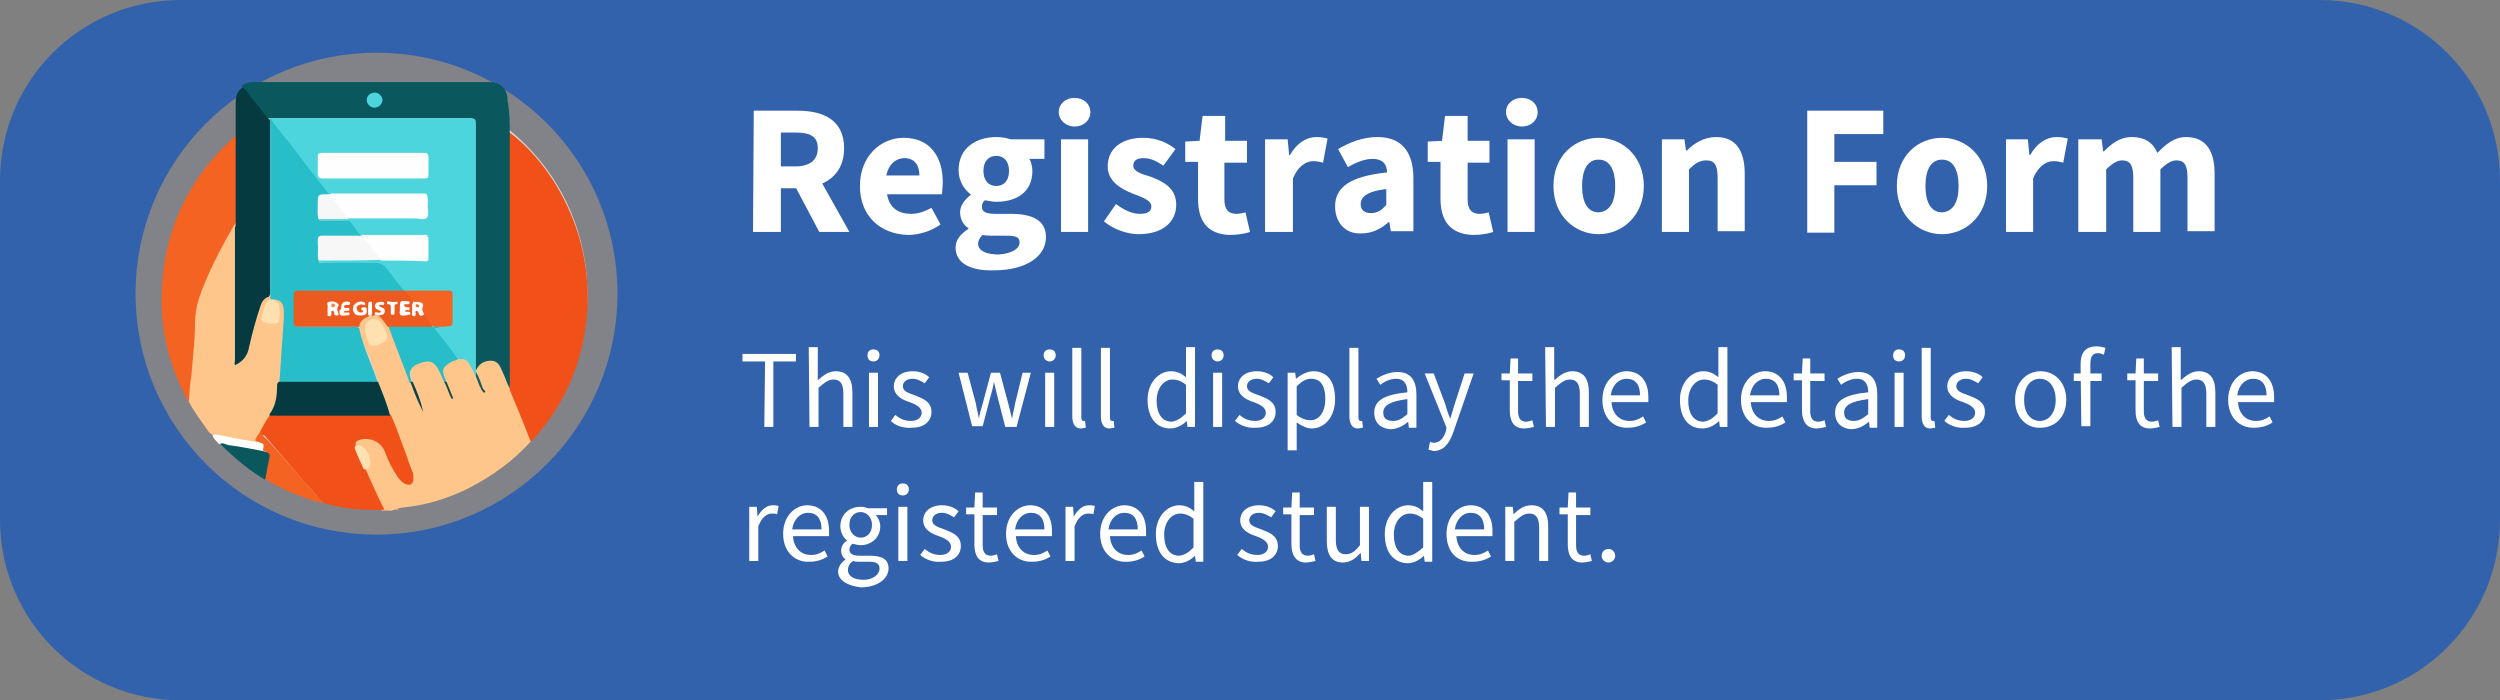 <?xml version="1.0" encoding="utf-8"?>
<!-- Generator: Adobe Illustrator 25.2.1, SVG Export Plug-In . SVG Version: 6.00 Build 0)  -->
<svg version="1.1" id="Layer_1" xmlns="http://www.w3.org/2000/svg" xmlns:xlink="http://www.w3.org/1999/xlink" x="0px" y="0px"
	 viewBox="0 0 332 93" style="enable-background:new 0 0 332 93;" xml:space="preserve">
<rect x="0" y="0" width="332" height="93" fill="#808080" stroke="none"/>
<style type="text/css">
	.st0{fill:#3262AC;}
	.st1{fill:#D8D8D8;stroke:#818388;stroke-width:4;}
	.st2{fill:#FEC68B;}
	.st3{fill:#F15119;}
	.st4{fill:#0A585E;}
	.st5{fill:#F46322;}
	.st6{fill:#053B40;}
	.st7{fill:#FEFEFD;}
	.st8{fill:#FBB282;}
	.st9{fill:#FCB381;}
	.st10{fill:#4DD5DD;}
	.st11{fill:#27BDC9;}
	.st12{fill:#ED5A1F;}
	.st13{fill:#FEE0B1;}
	.st14{fill:#FEFAF8;}
	.st15{fill:#0F4143;}
	.st16{fill:#FEFEFE;}
	.st17{fill:#155B5F;}
	.st18{fill:#184848;}
	.st19{fill:#1E4D4C;}
	.st20{fill:#4CD5DD;}
	.st21{fill:#F8F7F7;}
	.st22{fill:#FEFDFC;}
	.st23{fill:#FEFBF9;}
	.st24{fill:#FEFCFC;}
	.st25{fill:#F2834F;}
	.st26{fill:#F26A2E;}
	.st27{fill:#FFFFFF;}
</style>
<desc>Created with Sketch.</desc>
<g id="Page-1">
	<g id="block2m-dn">
		<path id="Rectangle-Copy" class="st0" d="M24,0h284c13.3,0,24,10.7,24,24v45c0,13.3-10.7,24-24,24H24C10.7,93,0,82.3,0,69V24
			C0,10.7,10.7,0,24,0z"/>
		<g id="Group-Copy-2" transform="translate(20, 9)">
			<g id="Oval">
				<circle id="path-1" class="st1" cx="30" cy="30" r="30"/>
			</g>
			<g>
				<path class="st2" d="M32.4,58.7c-0.2,0-0.4,0.2-0.6,0.1c-0.3-0.1-0.7,0-1,0c-0.2,0-0.3-0.2-0.4-0.4c-0.7-1.6-1.4-3.2-2.1-4.7
					c-0.1-0.1-0.1-0.2,0-0.4c0.3-0.2,0.8-0.2,0.8-0.8c0-0.8-0.2-1.5-0.8-2c-0.4-0.3-0.7-0.5-1.1-0.1c-0.4-0.4-0.2-0.8,0.4-1
					c0.9-0.4,1.8-0.2,2.7,0.3c0.6,0.4,0.9,0.9,1.1,1.5c0.4,1.1,0.9,2,1.5,2.9c0.2,0.4,0.5,0.7,0.8,0.9c0.2,0.2,0.5,0.3,0.8,0.1
					c0.3-0.1,0.2-0.5,0.2-0.7c0-0.8-0.4-1.5-0.6-2.2c-0.7-2.1-1.5-4.1-2.3-6.1c-0.5-1.5-1.1-3-1.6-4.5c-0.6-1.8-1.3-3.5-2-5.2
					c-0.2-0.7-0.5-1.4-0.5-2.1c0.1-0.7,0.5-1.2,1.1-1.4c0.1-0.1,0.3-0.1,0.5-0.2c0.2-0.3,0.1-0.6,0.1-0.9c0-0.2,0-0.5,0.1-0.7
					c0.3,0,0.3,0.2,0.3,0.4c0,0.3,0,0.6,0,0.8c0,0.1,0,0.3,0.2,0.4c0.2,0,0.4,0,0.5,0.1c0.6,0.4,1,1,1.3,1.6c1,2.4,2,4.8,2.9,7.2
					c0.5,1.2,1,2.4,1.5,3.6c-0.5-1.2-0.9-2.4-1.4-3.5c0-0.1-0.1-0.2-0.1-0.4c-0.4-1-0.1-1.7,0.8-2.2c0.5-0.2,0.9-0.4,1.4-0.4
					c0.7,0,1.2,0.4,1.5,0.9c0.4,0.6,0.6,1.3,0.9,1.9c0.2,0.6,0.5,1.2,0.7,1.8c0.1,0.1,0.1,0.3,0.2,0.4c0,0,0.1-0.1,0,0
					c0,0,0,0-0.1,0c-0.4-0.6-0.6-1.3-0.9-2c-0.1-0.4-0.3-0.7-0.4-1c-0.2-0.5-0.1-0.9,0.2-1.3c0.5-0.5,1.1-0.7,1.7-0.9
					c1.1-0.2,1.5,0.1,2,1c0.2,0.5,0.4,0.9,0.6,1.3c0.2,0.5,0.4,0.9,0.6,1.4c0,0.1,0.1,0.3,0.2,0.4l0,0l0,0c-0.3-0.8-0.6-1.5-0.9-2.3
					c0-0.1,0-0.2,0-0.2c0.3-0.9,1.1-1.3,1.9-1.4c0.7-0.1,1.3,0.4,1.7,1.3c0.4,0.8,0.6,1.7,1,2.5c0.8,2.1,1.6,4.1,2.5,6.2
					c0.1,0.3,0.2,0.5,0.3,0.8c-2.4,2.7-5.2,4.7-8.3,6.3c-2.8,1.4-5.7,2.3-8.8,2.6c-0.2,0-0.4,0.1-0.6,0.1
					C32.8,58.6,32.6,58.6,32.4,58.7z"/>
				<path class="st3" d="M50.6,49.6c-0.2,0-0.2-0.2-0.3-0.4c-0.8-2.1-1.7-4.3-2.6-6.4c0-0.1,0-0.1,0-0.2c-0.1-0.5-0.2-1-0.2-1.5
					c0-10.5,0-20.9,0-31.4c0-0.4-0.1-0.8,0.2-1.1c2.5,1.9,4.5,4.3,6.1,6.9c3.1,5.1,4.5,10.6,4.2,16.5C57.6,38.8,55.1,44.7,50.6,49.6
					z"/>
				<path class="st4" d="M47.7,8.7c0,0.2,0,0.5,0,0.7c0,10.8,0,21.6,0,32.4c0,0.3,0,0.5,0,0.8c-0.4-0.7-0.6-1.5-1-2.3
					c-0.3-0.7-0.6-1.4-1.5-1.4s-1.6,0.4-2,1.3c-0.3-0.3-0.2-0.7-0.2-1.1c0-5.5,0-11.1,0-16.6c0-4.8,0-9.7,0-14.6c0-0.2,0-0.4,0-0.6
					c0-0.4-0.1-0.6-0.6-0.6c-0.2,0-0.4,0-0.6,0c-8.2,0-16.4,0-24.6,0c-0.4,0-0.8,0-1.2,0c-0.1,0-0.2,0-0.3,0c-0.2,0-0.4-0.1-0.6-0.4
					c-0.9-1.3-2-2.5-2.9-3.7c0,0,0-0.1-0.1-0.2c0.5-0.4,1-0.5,1.5-0.5c10,0,20,0,29.9,0c0.5,0,1,0,1.5,0c1.5,0,2.4,0.9,2.4,2.4
					C47.7,6,47.7,7.4,47.7,8.7z"/>
				<path class="st2" d="M8.2,48.7c-0.5-0.2-0.7-0.7-1-1.1c-0.8-1.1-1.6-2.2-2.2-3.4c0-1.5,0.2-2.9,0.4-4.4c0.2-1.6,0.4-3.3,0.4-4.9
					c-0.1-2.5,0.6-4.7,1.5-6.9c1-2.4,2.3-4.7,3.5-7c0.1-0.2,0.2-0.5,0.5-0.4c0.2,0.3,0.1,0.6,0.1,0.9c0,5.6,0,11.3,0,16.9
					c0,0.2,0,0.4,0.1,0.7c0.7-0.4,1.2-0.8,1.4-1.6c0.5-1.8,0.9-3.6,1.5-5.4c0.2-0.8,0.5-1.5,1.4-1.8c1.3-0.1,1.9,0.5,2,1.7
					c0,0.7-0.1,1.5-0.1,2.2c-0.1,2.4-0.4,4.7-0.5,7.1c0,0.1,0,0.2-0.1,0.4c0,0.8-0.1,1.5-0.1,2.3c0,0.5-0.2,0.8-0.4,1.2
					c-0.2,0.3-0.4,0.6-0.5,0.9c-0.5,0.7-0.9,1.4-1.3,2.1c-0.3,0.5-0.5,1.1-0.9,1.5C11.9,49.5,10,49.2,8.2,48.7z"/>
				<path class="st5" d="M11.3,20.6c-0.5,0.7-0.8,1.4-1.3,2.2c-1.4,2.6-2.7,5.2-3.6,7.9c-0.3,1-0.5,2.1-0.5,3.1
					c0,2.4-0.3,4.8-0.5,7.2c-0.2,1-0.2,2-0.3,3c0,0.1,0,0.2-0.1,0.3c-2.6-4.7-3.8-9.7-3.5-15.1c0.4-8,3.7-14.7,9.7-20.1
					c0,0,0.1,0,0.1-0.1c0.2,0.2,0.2,0.5,0.2,0.7c0,3.3,0,6.7,0,10C11.5,20.1,11.5,20.4,11.3,20.6z"/>
				<path class="st3" d="M14.6,48.2c0.4-0.7,0.7-1.4,1.3-2.1c0.2-0.2,0.5-0.2,0.8-0.2c4.8,0,9.6,0,14.4,0c0.3,0,0.5,0,0.8,0.2
					c0.6,1.3,1.1,2.7,1.6,4.1c0.5,1.2,0.8,2.4,1.3,3.5c0.1,0.3,0.1,0.6,0.1,0.9c0,0.7-0.5,1-1.2,0.6c-0.4-0.2-0.7-0.6-0.9-0.9
					c-0.7-1-1.2-2-1.6-3.1c-0.5-1.5-2-2.2-3.4-1.8c-0.6,0.2-0.7,0.4-0.5,0.9c0.3,0.1,0.3,0.4,0.4,0.7c0.2,0.5,0.5,1.1,0.7,1.6
					c0.1,0.2,0.2,0.4,0.1,0.6c0.8,1.8,1.6,3.6,2.5,5.4c0,0,0.1,0,0,0.1l0,0c-2.6,0.1-5.2-0.1-7.7-0.8c-0.1,0-0.2-0.1-0.3-0.1
					c-0.9-0.8-1.6-1.8-2.5-2.7c-1.2-1.4-2.4-2.8-3.6-4.2c-0.6-0.7-1.2-1.4-1.8-2.1C14.7,48.8,14.5,48.6,14.6,48.2z"/>
				<path class="st6" d="M11.3,20.6c0-3.4,0-6.7,0-10.1c0-0.5,0-1,0-1.5c0-1.5,0-2.9,0-4.4c0-0.8,0.2-1.6,1-2
					C13,3.3,13.4,4.1,14,4.7c0.6,0.7,1.1,1.5,1.7,2.1C16,7,15.9,7.3,15.9,7.5c0,7.4,0,14.8,0,22.2c0,0.2,0,0.5-0.2,0.7
					c-0.6,0.2-0.9,0.6-1.1,1.2c-0.6,1.8-1.1,3.6-1.5,5.4c-0.2,1.2-0.8,2-1.9,2.5c-0.1-0.2,0-0.4,0-0.6c0-5.9,0-11.8,0-17.7
					C11.3,21.1,11.3,20.8,11.3,20.6z"/>
				<path class="st5" d="M14.6,48.2c0.1,0.6,0.7,1,1.1,1.4c1.5,1.7,3,3.4,4.5,5.1c0.8,0.9,1.6,1.9,2.5,2.8c0.1,0.1,0.1,0.2,0.1,0.3
					c-1.5-0.3-2.9-0.9-4.4-1.5c-1.1-0.5-2.2-1.1-3.3-1.7c0-0.8,0.2-1.6,0.4-2.5s0.2-0.9-0.6-1.3c0.1-0.7-0.3-1.1-0.9-1.2
					c-0.2-0.2,0-0.4,0.1-0.6C14.2,48.8,14.4,48.6,14.6,48.2z"/>
				<path class="st4" d="M14.9,50.9c1,0.3,1,0.3,0.8,1.3c-0.2,0.8-0.3,1.7-0.5,2.5c-1.9-1.1-3.6-2.5-5.2-4c-0.2-0.2-0.5-0.5-0.7-0.7
					c0.1-0.4,0.5-0.2,0.7-0.2c1.4,0.2,2.7,0.5,4.1,0.8C14.2,50.7,14.6,50.6,14.9,50.9z"/>
				<path class="st7" d="M14.9,50.9c-1.5-0.3-3.1-0.6-4.6-0.8C9.9,50,9.5,49.7,9.1,50c-0.3-0.4-0.8-0.7-0.9-1.3
					c0.8,0,1.6,0.2,2.5,0.4c1.1,0.2,2.2,0.4,3.3,0.6c0.1,0,0.1,0,0.2,0C15.1,49.9,15.1,49.9,14.9,50.9z"/>
				<path class="st8" d="M30.8,58.8L30.8,58.8c0.4-0.1,0.7-0.2,1,0C31.4,58.8,31.1,58.8,30.8,58.8z"/>
				<path class="st9" d="M32.4,58.7c0.2-0.1,0.4-0.1,0.6,0C32.8,58.7,32.6,58.7,32.4,58.7z"/>
				<path class="st10" d="M15.9,6.7c0.2,0,0.4,0,0.6,0c8.7,0,17.4,0,26,0c0.6,0,0.7,0.2,0.7,0.7c0,10.7,0,21.4,0,32.1
					c0,0.2,0,0.5,0,0.7c0,0.1,0,0.1,0,0.2c0,0.2,0.2,0.4,0,0.6c-0.2-0.4-0.4-0.8-0.6-1.2c-0.5-1-0.8-1.2-1.9-1.1
					c-0.9-1.2-1.8-2.3-2.7-3.4c-0.6-0.8-0.6-0.8,0.4-1c0.4,0,0.7,0,1,0c0.4,0,0.5-0.1,0.5-0.5c0-1.1,0-2.2,0-3.3
					c0-0.5-0.3-0.5-0.7-0.5c-1.5,0-3,0-4.5,0c-0.3,0-0.6,0-0.8,0c-0.1,0-0.1,0-0.2-0.1c-0.9-0.8-1.6-1.8-2.3-2.8
					c-0.6-0.8-1.3-1.2-2.3-1.2c-2,0.1-4.1,0-6.1,0c-0.2,0-0.5,0-0.7-0.1c-0.1-0.1-0.2-0.1,0-0.3c0.2-0.1,0.3-0.1,0.5-0.1
					c2.5,0,5.1,0,7.6,0c1.5,0,3,0,4.5,0c1.6,0,1.6,0,1.6-1.7c0-0.4,0.1-0.8-0.1-1.2c-0.2-0.2-0.5-0.1-0.7-0.1c-2.3,0-4.6,0-6.9,0
					c-0.3,0-0.5,0-0.8,0c-0.6-0.3-0.9-0.8-1.3-1.4c-0.4-0.5-0.7-0.7-1.3-0.7c-0.9,0-1.8,0-2.7,0c-0.2,0-0.6,0.1-0.5-0.4
					c0.5-0.2,1-0.1,1.5-0.1c0.8,0,1.6,0,2.5,0c3.2,0,6.3,0,9.4,0c0.9,0,0.9,0,0.9-0.9c0-0.6,0.1-1.3-0.1-1.9
					c-0.2-0.2-0.5-0.1-0.8-0.1c-3.6,0-7.3,0-11,0c-0.3,0-0.6,0-0.8,0c-0.3,0-0.4-0.2-0.6-0.4c-2.4-3-4.7-6.1-7.1-9.1
					C16,7.2,15.8,7,15.9,6.7z"/>
				<path class="st11" d="M15.9,6.7c0.7,1.1,1.5,2,2.4,3.1c1.8,2.4,3.6,4.7,5.4,7c-0.2,0.2-0.4,0.1-0.6,0.2c-0.6,0-0.7,0.1-0.7,0.7
					s0,1.3,0,1.9c0,0.2,0,0.4-0.1,0.6c0.2,0.2,0.4,0.1,0.6,0.1c1,0,2,0,3.1,0c0.3,0,0.6,0.1,0.7,0.4c0.5,0.6,0.9,1.2,1.3,1.8
					c-0.1,0.4-0.5,0.3-0.7,0.3c-1.4,0-2.7,0-4.1,0c-0.8,0-0.8,0-0.8,0.8c0,0.7,0.1,1.5-0.1,2.2c0.2,0.2,0.4,0.1,0.6,0.1
					c2.3,0,4.6,0,6.9,0c0.7,0,1.2,0.3,1.6,0.8c0.8,1.1,1.6,2.1,2.5,3.2c-0.2,0.3-0.6,0.2-0.9,0.2c-4.1,0-8.1,0-12.2,0
					c-1.6,0-1.4-0.1-1.5,1.5c0,0.7,0,1.4,0,2.1s0,0.7,0.7,0.7c2.3,0,4.5,0,6.8,0c0.3,0,0.7-0.1,0.9,0.2c0.5,2.5,1.7,4.8,2.5,7.3
					c-0.2,0.2-0.5,0.2-0.7,0.2c-3.9,0-7.8,0-11.7,0c-0.2,0-0.5,0-0.7-0.2c0.2-2.9,0.4-5.9,0.6-8.8c0-0.1,0-0.3,0-0.4
					c0-1.5-0.3-1.9-1.8-2c0-7.7,0-15.3,0-23c0-0.2,0-0.5,0-0.7C15.8,6.8,15.8,6.7,15.9,6.7z"/>
				<path class="st6" d="M17,41.7c4.4,0,8.8,0,13.2,0c0.6,1.5,1.2,2.9,1.6,4.5c-5.3,0-10.6,0-16,0c0-0.1,0-0.1,0-0.2
					c0.9-1.2,1-2.6,1-4C16.9,41.9,16.9,41.8,17,41.7z"/>
				<path class="st12" d="M27.7,34.4c-2.7,0-5.3,0-8,0c-0.5,0-0.7-0.1-0.7-0.7c0-1.2,0-2.3,0-3.4c0-0.6,0.2-0.7,0.7-0.7
					c4.5,0,9.1,0,13.6,0c0.2,0,0.4,0,0.5,0l0,0c0.5,0.4,0.9,0.8,1.1,1.4c0,0.5-0.1,1,0,1.5c0.2-0.1,0.1-0.4,0.4-0.4
					c0.2,0,0.3,0.2,0.4,0.4c0.1,0.2,0.3,0.2,0.5,0.2c0.6,0.3,0.8,0.9,1.2,1.4c0.1,0.2,0.1,0.3-0.1,0.4c-1.8,0.1-3.6,0-5.4,0
					c-0.1,0-0.2-0.1-0.4-0.1c-0.4-0.5-0.7-1.1-1.3-1.5c0.1-0.1,0.1-0.1,0.2-0.1c0.5-0.2,0.5-0.5,0.1-0.8c-0.1-0.1-0.4-0.1-0.3-0.4
					c0-0.2,0.2-0.2,0.4-0.2c-0.4-0.1-0.6,0-0.7,0.2c-0.1,0.3,0.1,0.4,0.4,0.5c0.1,0.1,0.3,0.1,0.3,0.3s-0.2,0.2-0.4,0.3
					c-0.2,0-0.4,0-0.5,0.2c-0.4,0.2-0.3-0.1-0.4-0.3c0-0.5,0.1-0.9-0.1-1.4c-0.4,0.3-0.3,0.7-0.3,1.1c0,0.2,0,0.5,0.1,0.7
					C28.4,33.2,27.8,33.6,27.7,34.4z"/>
				<path class="st11" d="M31.6,34.4c2,0,4,0,6,0c0.2-0.2,0.5-0.2,0.7,0.1c-0.2,0-0.3,0.1-0.6,0.1c1,1.3,2,2.5,2.9,3.8
					c0.1,0.1,0.2,0.2,0.1,0.4c-0.5,0.1-0.9,0.3-1.3,0.6c-0.6,0.5-0.7,0.8-0.4,1.6c0.1,0.2,0.2,0.5,0.3,0.8c-0.1,0.1-0.2,0.1-0.3,0
					c-0.2-0.5-0.4-0.9-0.6-1.4c-0.7-1.4-1.3-1.7-2.8-1.1c-1.1,0.4-1.4,1.1-1,2.2c0,0.1,0.1,0.2,0.1,0.3c-0.1,0.1-0.2,0.1-0.3,0
					C33.5,39.3,32.5,36.9,31.6,34.4z"/>
				<path class="st13" d="M28.5,34.7c0-0.8,0.2-1.1,0.9-1.3c0.6-0.2,0.9,0,1.3,0.6c0.3,0.4,0.5,0.9,0.7,1.4c0.2,0.4,0,0.7-0.2,0.9
					c-0.4,0.2-0.8,0.5-1.3,0.6c-0.7,0.1-0.8,0-1.1-0.7C28.7,35.6,28.4,35.2,28.5,34.7z"/>
				<path class="st13" d="M28.3,53.3c-0.4-0.9-0.9-1.9-1.2-2.8c0-0.4,0.3-0.4,0.5-0.4c1,0.2,1.9,1.8,1.5,2.8
					C29,53.2,28.7,53.4,28.3,53.3z"/>
				<path class="st14" d="M29.8,32.8c-0.1-0.3,0-0.4,0.3-0.3c0.2,0,0.4,0.1,0.5-0.1c-0.1-0.2-0.4-0.2-0.5-0.3
					c-0.2-0.1-0.3-0.3-0.3-0.5c0-0.3,0.2-0.4,0.5-0.5c0.2,0,0.5-0.1,0.7,0.1c0.1,0.1,0,0.1,0,0.2s-0.1,0.1-0.2,0.1
					c-0.2,0-0.3-0.1-0.5,0.1c0.3,0.3,0.9,0.2,0.8,0.8c-0.1,0.5-0.5,0.4-0.8,0.5C30.2,32.8,30,32.8,29.8,32.8z"/>
				<path class="st15" d="M34.5,41.7c0.1,0,0.2,0,0.3,0c0.6,1.3,1.1,2.6,1.4,4C35.5,44.4,35,43.1,34.5,41.7z"/>
				<path class="st16" d="M29.1,32.9c-0.2,0-0.2-0.1-0.2-0.3c0-0.4,0-0.8,0-1.1c0-0.4,0.1-0.5,0.5-0.4c0,0.5,0,0.9,0,1.4
					C29.4,32.7,29.4,32.9,29.1,32.9z"/>
				<path class="st17" d="M43.2,41c0-0.2,0-0.4,0-0.6c0.5,0.8,0.7,1.6,1,2.4c-0.4,0-0.3-0.3-0.5-0.5C43.6,42,43.4,41.5,43.2,41z"/>
				<path class="st18" d="M39,41.7c0.1,0,0.2,0,0.3,0c0.3,0.7,0.6,1.5,0.9,2.2c-0.1,0-0.1,0-0.2,0.1C39.6,43.3,39.4,42.5,39,41.7z"
					/>
				<path class="st19" d="M43.9,42.4c0.1,0.1,0.3,0.3,0.5,0.5c0,0.1,0.1,0.1,0,0.2c0,0.1-0.1,0-0.2,0C44,42.9,43.9,42.7,43.9,42.4z"
					/>
				<path class="st20" d="M29.7,5.3c-0.5,0-1-0.5-1-1c0-0.6,0.5-1,1.1-1c0.5,0,1,0.5,1,1C30.7,4.9,30.3,5.3,29.7,5.3z"/>
				<path class="st13" d="M16.1,34c-0.2,0-0.5,0-0.7-0.1c-0.5-0.1-0.8-0.4-0.6-0.9c0.1-0.5,0.2-1,0.4-1.5s0.6-0.8,1.2-0.6
					c0.5,0.1,0.7,0.5,0.7,0.9c0.1,0.5,0,1,0,1.5C17.1,34,16.6,34,16.1,34z"/>
				<path class="st16" d="M29.5,14.7c-2.2,0-4.4,0-6.6,0c-0.5,0-0.7-0.1-0.7-0.7c0-0.7,0-1.4,0-2.1c0-0.5,0.1-0.6,0.6-0.6
					c3.3,0,6.7,0,10,0c1.2,0,2.3,0,3.5,0c0.4,0,0.6,0.1,0.6,0.6c0,0.7,0,1.4,0,2.2c0,0.5-0.1,0.6-0.6,0.6
					C34,14.7,31.7,14.7,29.5,14.7z"/>
				<path class="st16" d="M36.7,16.9c0.2,0.5,0.1,1.1,0.1,1.5c0,0.5,0.2,1.2-0.1,1.5c-0.4,0.4-1.1,0.1-1.6,0.1c-2.9,0-5.9,0-8.8,0
					c-0.2-0.1-0.4-0.2-0.5-0.4c-0.6-0.8-1.2-1.5-1.8-2.3c-0.1-0.1-0.2-0.3-0.1-0.5s0.3-0.1,0.4-0.1c4.1,0,8.1,0,12.2,0
					C36.6,16.8,36.7,16.8,36.7,16.9z"/>
				<path class="st21" d="M22.3,25.6c-0.2-0.7,0-1.4-0.1-2.1c0-0.2,0-0.4,0-0.6c0-0.4,0.1-0.6,0.6-0.6c1.5,0,3.1,0,4.7,0
					c0.2,0,0.4,0.1,0.6-0.1c2.7,0,5.4,0,8.1,0c0.2,0,0.4-0.1,0.6,0.1c-0.2,0.2-0.5,0.2-0.8,0.2c-2.2,0-4.4,0-6.6,0
					c-0.2,0-0.4,0-0.6,0c0,0.2,0.1,0.4,0.3,0.5c0.5,0.6,1,1.2,1.4,1.9c0.1,0.2,0.4,0.3,0.2,0.6C27.8,25.6,25,25.6,22.3,25.6z"/>
				<path class="st16" d="M30.6,25.6c-0.4-0.7-1-1.3-1.5-2c-0.3-0.4-0.6-0.7-0.9-1.2c2.9,0,5.8,0,8.6,0c0.1,0.1,0.1,0.2,0.1,0.4
					c0,0.8,0,1.6,0,2.5c0,0.3-0.1,0.4-0.4,0.4C34.5,25.6,32.5,25.6,30.6,25.6z"/>
				<path class="st5" d="M38.2,34.4c-0.2,0-0.5,0-0.7-0.1c-0.4-0.5-0.8-1.1-1.3-1.6c-0.3-0.2-0.4-0.5-0.4-0.8c0-0.7,0-0.7-0.6-0.8
					c-0.1,0-0.3,0-0.4-0.1c-0.2-0.5-0.7-0.9-1-1.4c1.9,0,3.9,0,5.8,0c0.4,0,0.5,0.2,0.5,0.5c0,1.2,0,2.5,0,3.7
					c0,0.4-0.1,0.5-0.5,0.5C39.1,34.4,38.7,34.4,38.2,34.4z"/>
				<path class="st21" d="M36.7,16.9c-4,0-8.1,0-12.1,0c-0.2,0-0.5-0.1-0.6,0.1s0.2,0.3,0.3,0.5c0.7,0.9,1.3,1.8,2,2.6
					c-1.3,0-2.7,0-4,0c-0.2-0.7-0.1-1.3-0.1-2c0-1.3,0-1.3,1.3-1.3c0.1,0,0.1,0,0.2,0c4.1,0,8.3,0,12.4,0
					C36.3,16.8,36.5,16.7,36.7,16.9z"/>
				<path class="st22" d="M23.5,32c0-0.1,0-0.1,0-0.2c0.1-0.2-0.2-0.6,0.1-0.7c0.4-0.1,0.8-0.1,1.1,0.1c0.2,0.1,0.4,0.4,0.2,0.5
					c-0.2,0.3-0.1,0.5,0,0.8c0,0.1,0.2,0.3-0.1,0.4c-0.2,0-0.4,0-0.4-0.2c0-0.1,0-0.2-0.1-0.3c0-0.1-0.1-0.2-0.2-0.1
					c-0.1,0-0.1,0.1-0.1,0.2c0,0.2,0.1,0.5-0.3,0.5c-0.4-0.1-0.1-0.3-0.2-0.5C23.5,32.3,23.5,32.1,23.5,32z"/>
				<path class="st23" d="M27.8,32.9c-0.4,0-0.7-0.1-0.9-0.6c-0.1-0.4,0-0.7,0.2-0.9c0.4-0.4,0.8-0.4,1.2-0.3c0.1,0,0.2,0.1,0.2,0.3
					c0,0.2-0.1,0.1-0.2,0.1c-0.2-0.1-0.4-0.1-0.6,0c-0.3,0.1-0.4,0.3-0.3,0.6s0.3,0.4,0.6,0.4c0.2,0,0.3-0.1,0.1-0.3
					C28,32.1,27.9,32,28,31.9c0.1-0.1,0.3-0.1,0.4-0.1s0.2,0,0.3,0.2C28.8,32.7,28.6,32.9,27.8,32.9z"/>
				<path class="st22" d="M34.9,31.1c0.2,0,0.5,0,0.7,0c0.6,0.1,0.7,0.3,0.5,0.8c-0.1,0.4,0.2,0.6,0.2,0.9C36,33,35.7,33,35.6,32.6
					c0-0.1-0.1-0.3-0.3-0.3s-0.1,0.2-0.1,0.4c0,0.1,0,0.3-0.2,0.3s-0.3-0.1-0.3-0.3C34.8,32.1,34.6,31.5,34.9,31.1z"/>
				<path class="st22" d="M25.3,32v-0.1c0-0.7,0.4-1,1.1-0.8c0.1,0,0.1,0.1,0.1,0.2s-0.1,0.2-0.2,0.2s-0.2,0-0.3,0
					c-0.1,0-0.3,0-0.3,0.2s0.1,0.2,0.3,0.2c0.2,0,0.4-0.1,0.4,0.2s-0.2,0.1-0.4,0.2c-0.1,0-0.3-0.1-0.3,0.1c0,0.2,0.2,0.1,0.3,0.1
					c0.2,0,0.5-0.1,0.4,0.2c0,0.3-0.3,0.1-0.5,0.2h-0.1c-0.6,0.1-0.8-0.1-0.7-0.7C25.3,32.1,25.3,32,25.3,32z"/>
				<path class="st16" d="M33.7,32.9c-0.5,0.1-0.7-0.1-0.6-0.6c0-0.1,0-0.2,0-0.4c0-0.9,0-1,1-0.9c0.1,0,0.3,0,0.3,0.2
					s-0.1,0.2-0.3,0.2c-0.1,0-0.1,0-0.2,0c-0.1,0-0.3,0-0.2,0.2c0,0.1,0.1,0.1,0.2,0.2c0.2,0,0.5-0.1,0.5,0.2c0,0.3-0.3,0.1-0.4,0.2
					c-0.1,0-0.2,0-0.2,0.1s0.1,0.1,0.2,0.1c0.1,0,0.1,0,0.2,0c0.1,0,0.3,0,0.3,0.2s-0.2,0.2-0.3,0.2C34,32.9,33.9,32.9,33.7,32.9z"
					/>
				<path class="st24" d="M32.1,31.1c0.1,0,0.3,0,0.4,0c0.1,0,0.3-0.1,0.3,0.1s-0.1,0.2-0.2,0.2c-0.2,0-0.2,0.2-0.2,0.4
					c0,0.3,0,0.6,0,0.8c0,0.1,0,0.2-0.2,0.2s-0.3,0-0.3-0.2s0-0.4,0-0.6c0-0.3,0.1-0.6-0.4-0.6c-0.1,0-0.1-0.1-0.1-0.2
					c0-0.2,0.1-0.2,0.2-0.2C31.8,31.1,32,31.1,32.1,31.1z"/>
				<path class="st25" d="M24.5,31.6c0,0.1-0.1,0.2-0.3,0.2c-0.1,0-0.2,0-0.2-0.2c0-0.1,0-0.3,0.2-0.3S24.5,31.5,24.5,31.6z"/>
				<path class="st26" d="M35.7,31.6c0,0.2-0.1,0.2-0.3,0.2c-0.1,0-0.2-0.1-0.2-0.2s0-0.2,0.2-0.2C35.5,31.4,35.6,31.5,35.7,31.6z"
					/>
			</g>
		</g>
		<g>
			<g>
				<path class="st27" d="M100.1,14.7h5.8c3.4,0,6.2,1.2,6.2,5c0,3.7-2.8,5.3-6.2,5.3h-2.2v5.8H100L100.1,14.7L100.1,14.7z
					 M105.6,22.1c1.9,0,3-0.8,3-2.4s-1-2.1-3-2.1h-1.9v4.5H105.6z M105.2,24l2.5-2.3l5.1,9.1h-4L105.2,24z"/>
				<path class="st27" d="M114.2,24.7c0-4,2.8-6.4,5.8-6.4c3.5,0,5.2,2.5,5.2,5.9c0,0.6-0.1,1.3-0.1,1.6h-7.3
					c0.3,1.8,1.5,2.6,3.2,2.6c0.9,0,1.8-0.3,2.7-0.8l1.2,2.2c-1.2,0.9-2.9,1.4-4.3,1.4C116.9,31.1,114.2,28.7,114.2,24.7z
					 M122.1,23.3c0-1.3-0.6-2.3-2-2.3c-1.1,0-2.1,0.8-2.4,2.3H122.1z"/>
				<path class="st27" d="M126.9,32.9c0-1,0.6-1.8,1.7-2.5v-0.1c-0.6-0.4-1.1-1.1-1.1-2.1c0-0.9,0.6-1.7,1.4-2.3v-0.1
					c-0.8-0.6-1.6-1.7-1.6-3.2c0-3,2.4-4.4,5-4.4c0.7,0,1.3,0.1,1.9,0.3h4.5v2.6h-2c0.2,0.3,0.4,1,0.4,1.6c0,2.8-2.1,4.1-4.8,4.1
					c-0.4,0-0.9-0.1-1.5-0.2c-0.3,0.2-0.4,0.5-0.4,0.9c0,0.6,0.5,0.9,1.8,0.9h2c3,0,4.7,0.9,4.7,3.1c0,2.6-2.7,4.4-6.9,4.4
					C129.2,36,126.9,35.1,126.9,32.9z M135.4,32.2c0-0.8-0.6-0.9-1.9-0.9h-1.3c-0.8,0-1.3,0-1.7-0.1c-0.4,0.4-0.6,0.7-0.6,1.2
					c0,0.9,1.1,1.4,2.7,1.4C134.2,33.7,135.4,33.1,135.4,32.2z M134,22.7c0-1.3-0.7-2-1.7-2s-1.7,0.7-1.7,2s0.7,2,1.7,2
					S134,24,134,22.7z"/>
				<path class="st27" d="M140.6,14.9c0-1.1,0.9-1.9,2.1-1.9s2.1,0.8,2.1,1.9s-0.9,1.9-2.1,1.9S140.6,15.9,140.6,14.9z M140.9,18.5
					h3.6v12.3h-3.6V18.5z"/>
				<path class="st27" d="M146.6,29.4l1.6-2.3c1.1,0.8,2.1,1.3,3.2,1.3c1.1,0,1.5-0.4,1.5-1c0-0.8-1.2-1.2-2.5-1.7
					c-1.5-0.6-3.3-1.6-3.3-3.6c0-2.3,1.8-3.8,4.7-3.8c1.9,0,3.3,0.7,4.3,1.5l-1.6,2.2c-0.9-0.6-1.7-1-2.6-1c-0.9,0-1.4,0.3-1.4,1
					c0,0.8,1.1,1.1,2.4,1.5c1.5,0.6,3.3,1.4,3.3,3.7c0,2.2-1.7,3.9-5,3.9C149.6,31.1,147.8,30.4,146.6,29.4z"/>
				<path class="st27" d="M159.1,26.4v-4.9h-1.7v-2.7l1.9-0.1l0.4-3.3h3v3.3h2.9v2.9h-3v4.9c0,1.4,0.6,1.9,1.6,1.9
					c0.4,0,0.8-0.1,1.2-0.2l0.6,2.6c-0.6,0.2-1.5,0.4-2.7,0.4C160.2,31.1,159.1,29.2,159.1,26.4z"/>
				<path class="st27" d="M168,18.5h3l0.2,2.1h0.1c0.9-1.6,2.2-2.4,3.5-2.4c0.7,0,1.1,0.1,1.5,0.2l-0.6,3.2
					c-0.4-0.1-0.8-0.2-1.3-0.2c-0.9,0-2,0.6-2.7,2.3v7.1H168V18.5z"/>
				<path class="st27" d="M177.3,27.4c0-2.6,2.1-4,6.9-4.5c0-1.1-0.6-1.8-1.9-1.8c-1,0-2.1,0.4-3.3,1.1l-1.3-2.4
					c1.5-0.9,3.3-1.6,5.2-1.6c3.1,0,4.8,1.8,4.8,5.5v7h-3l-0.2-1.2h-0.1c-1,0.9-2.2,1.5-3.6,1.5C178.6,31.1,177.3,29.5,177.3,27.4z
					 M184.1,27.2v-2.1c-2.6,0.3-3.4,1.1-3.4,2c0,0.8,0.5,1.2,1.4,1.2C182.9,28.3,183.5,27.9,184.1,27.2z"/>
				<path class="st27" d="M191.3,26.4v-4.9h-1.7v-2.7l1.9-0.1l0.4-3.3h3v3.3h2.9v2.9h-2.9v4.9c0,1.4,0.6,1.9,1.6,1.9
					c0.4,0,0.8-0.1,1.2-0.2l0.6,2.6c-0.6,0.2-1.5,0.4-2.7,0.4C192.5,31.1,191.3,29.2,191.3,26.4z"/>
				<path class="st27" d="M200,14.9c0-1.1,0.9-1.9,2.1-1.9s2.1,0.8,2.1,1.9s-0.9,1.9-2.1,1.9S200,15.9,200,14.9z M200.2,18.5h3.6
					v12.3h-3.6V18.5z"/>
				<path class="st27" d="M206.3,24.7c0-4.1,2.9-6.4,6-6.4s6,2.4,6,6.4s-2.9,6.4-6,6.4S206.3,28.7,206.3,24.7z M214.5,24.7
					c0-2.1-0.7-3.5-2.2-3.5s-2.2,1.4-2.2,3.5s0.7,3.5,2.2,3.5C213.8,28.1,214.5,26.8,214.5,24.7z"/>
				<path class="st27" d="M220.7,18.5h3l0.2,1.5h0.1c1-1,2.3-1.8,3.9-1.8c2.7,0,3.8,1.9,3.8,4.9v7.6h-3.6v-7.1
					c0-1.8-0.5-2.3-1.5-2.3c-0.9,0-1.5,0.4-2.3,1.2v8.3h-3.6L220.7,18.5L220.7,18.5z"/>
				<path class="st27" d="M240,14.7h10.1v3.1h-6.5v3.7h5.6v3.1h-5.6v6.3H240V14.7L240,14.7z"/>
				<path class="st27" d="M251.9,24.7c0-4.1,2.9-6.4,6-6.4s6,2.4,6,6.4s-2.9,6.4-6,6.4C254.8,31.1,251.9,28.7,251.9,24.7z
					 M260.1,24.7c0-2.1-0.7-3.5-2.2-3.5s-2.2,1.4-2.2,3.5s0.7,3.5,2.2,3.5C259.4,28.1,260.1,26.8,260.1,24.7z"/>
				<path class="st27" d="M266.3,18.5h3l0.2,2.1h0.1c0.9-1.6,2.2-2.4,3.5-2.4c0.7,0,1.1,0.1,1.5,0.2l-0.6,3.2
					c-0.4-0.1-0.8-0.2-1.3-0.2c-0.9,0-2,0.6-2.7,2.3v7.1h-3.6V18.5H266.3z"/>
				<path class="st27" d="M276.1,18.5h3l0.2,1.6h0.1c1-1,2.1-1.9,3.7-1.9c1.7,0,2.8,0.7,3.4,2.1c1.1-1.1,2.2-2.1,3.8-2.1
					c2.7,0,3.8,1.9,3.8,4.9v7.6h-3.6v-7.1c0-1.8-0.5-2.3-1.5-2.3c-0.6,0-1.3,0.4-2.1,1.2v8.3h-3.6v-7.2c0-1.8-0.5-2.3-1.5-2.3
					c-0.6,0-1.3,0.4-2.1,1.2v8.3H276V18.5H276.1z"/>
			</g>
		</g>
		<g>
			<g>
				<path class="st27" d="M101.6,48h-3v-1h7.1v1h-3v8.7h-1.2L101.6,48L101.6,48z"/>
				<path class="st27" d="M107.4,46.1h1.2V49v1.5c0.7-0.6,1.4-1.2,2.4-1.2c1.5,0,2.2,1,2.2,2.8v4.6H112v-4.4c0-1.3-0.4-1.9-1.3-1.9
					c-0.7,0-1.2,0.4-2,1.1v5.2h-1.2L107.4,46.1L107.4,46.1z"/>
				<path class="st27" d="M115.2,47.2c0-0.5,0.3-0.8,0.8-0.8s0.8,0.3,0.8,0.8c0,0.4-0.3,0.8-0.8,0.8S115.2,47.7,115.2,47.2z
					 M115.4,49.5h1.2v7.2h-1.2V49.5z"/>
				<path class="st27" d="M118.3,55.9l0.6-0.8c0.6,0.5,1.2,0.8,2.1,0.8s1.4-0.5,1.4-1.1c0-0.7-0.8-1.1-1.6-1.4
					c-1-0.3-2.1-0.9-2.1-2.1c0-1.1,0.9-2,2.5-2c0.9,0,1.7,0.3,2.2,0.8l-0.6,0.8c-0.5-0.3-1-0.6-1.6-0.6c-0.9,0-1.3,0.5-1.3,1
					c0,0.7,0.8,0.9,1.6,1.2c1,0.4,2.2,0.8,2.2,2.2c0,1.2-0.9,2.1-2.6,2.1C119.9,56.9,118.9,56.5,118.3,55.9z"/>
				<path class="st27" d="M127.3,49.5h1.2l1.1,4.1c0.1,0.7,0.3,1.3,0.4,2l0,0c0.1-0.7,0.3-1.3,0.5-2l1.1-4.1h1.2l1.1,4.1
					c0.2,0.7,0.3,1.3,0.5,2l0,0c0.1-0.7,0.3-1.3,0.4-2l1-4.1h1.1l-1.9,7.2h-1.5l-1-3.9c-0.2-0.7-0.3-1.3-0.5-2.1l0,0
					c-0.1,0.7-0.3,1.4-0.5,2.1l-1,3.8h-1.4L127.3,49.5z"/>
				<path class="st27" d="M138.6,47.2c0-0.5,0.3-0.8,0.8-0.8s0.8,0.3,0.8,0.8c0,0.4-0.3,0.8-0.8,0.8C139,48,138.6,47.7,138.6,47.2z
					 M138.8,49.5h1.2v7.2h-1.2V49.5z"/>
				<path class="st27" d="M142.4,55.3v-9.1h1.2v9.2c0,0.4,0.1,0.5,0.3,0.5c0,0,0.1,0,0.2,0l0.1,0.9c-0.2,0-0.4,0.1-0.7,0.1
					C142.8,56.9,142.4,56.3,142.4,55.3z"/>
				<path class="st27" d="M146.2,55.3v-9.1h1.2v9.2c0,0.4,0.1,0.5,0.3,0.5c0,0,0.1,0,0.2,0l0.1,0.9c-0.2,0-0.4,0.1-0.7,0.1
					C146.6,56.9,146.2,56.3,146.2,55.3z"/>
				<path class="st27" d="M152.4,53.1c0-2.3,1.5-3.8,3.1-3.8c0.8,0,1.4,0.3,2,0.8v-1.2v-2.8h1.2v10.6h-1l-0.1-0.8l0,0
					c-0.5,0.5-1.3,1-2.2,1C153.6,56.9,152.4,55.5,152.4,53.1z M157.5,54.9v-3.8c-0.6-0.5-1.2-0.7-1.8-0.7c-1.1,0-2.1,1.1-2.1,2.8
					s0.7,2.8,2,2.8C156.3,55.9,156.9,55.5,157.5,54.9z"/>
				<path class="st27" d="M160.9,47.2c0-0.5,0.3-0.8,0.8-0.8s0.8,0.3,0.8,0.8c0,0.4-0.3,0.8-0.8,0.8C161.3,48,160.9,47.7,160.9,47.2
					z M161.1,49.5h1.2v7.2h-1.2V49.5z"/>
				<path class="st27" d="M164,55.9l0.6-0.8c0.6,0.5,1.2,0.8,2.1,0.8c0.9,0,1.4-0.5,1.4-1.1c0-0.7-0.8-1.1-1.6-1.4
					c-1-0.3-2.1-0.9-2.1-2.1c0-1.1,0.9-2,2.5-2c0.9,0,1.7,0.3,2.2,0.8l-0.6,0.8c-0.5-0.3-1-0.6-1.6-0.6c-0.9,0-1.3,0.5-1.3,1
					c0,0.7,0.8,0.9,1.6,1.2c1,0.4,2.2,0.8,2.2,2.2c0,1.2-0.9,2.1-2.6,2.1C165.7,56.9,164.7,56.5,164,55.9z"/>
				<path class="st27" d="M171,49.5h1l0.1,0.8l0,0c0.6-0.5,1.5-1,2.3-1c1.9,0,2.9,1.4,2.9,3.7c0,2.5-1.5,3.9-3.1,3.9
					c-0.6,0-1.3-0.3-2-0.8v1.3v2.4H171V49.5L171,49.5z M176,53c0-1.6-0.5-2.7-1.9-2.7c-0.6,0-1.2,0.3-1.9,1v3.8
					c0.6,0.5,1.3,0.7,1.7,0.7C175.1,55.9,176,54.8,176,53z"/>
				<path class="st27" d="M179.2,55.3v-9.1h1.2v9.2c0,0.4,0.1,0.5,0.3,0.5c0,0,0.1,0,0.2,0l0.1,0.9c-0.2,0-0.4,0.1-0.7,0.1
					C179.6,56.9,179.2,56.3,179.2,55.3z"/>
				<path class="st27" d="M182.5,54.8c0-1.6,1.3-2.4,4.4-2.7c0-0.9-0.3-1.8-1.5-1.8c-0.8,0-1.6,0.4-2.1,0.8l-0.5-0.8
					c0.6-0.4,1.7-0.9,2.8-0.9c1.8,0,2.5,1.2,2.5,3v4.4h-1L187,56l0,0c-0.7,0.6-1.5,1-2.4,1C183.4,56.9,182.5,56.2,182.5,54.8z
					 M186.9,55v-2c-2.4,0.3-3.2,0.9-3.2,1.8c0,0.8,0.5,1.1,1.3,1.1C185.7,55.9,186.2,55.6,186.9,55z"/>
				<path class="st27" d="M189.7,59.7l0.2-1c0.1,0,0.3,0.1,0.5,0.1c0.8,0,1.3-0.6,1.6-1.5l0.1-0.5l-2.9-7.2h1.2l1.5,4
					c0.2,0.6,0.4,1.4,0.7,2l0,0c0.2-0.6,0.4-1.4,0.6-2l1.3-4h1.2l-2.7,7.8c-0.5,1.4-1.2,2.5-2.7,2.5
					C190.2,59.8,189.9,59.8,189.7,59.7z"/>
				<path class="st27" d="M200.5,54.5v-4h-1.1v-0.9h1.1l0.1-2h1v2h1.9v1h-1.9v4c0,0.9,0.3,1.4,1.1,1.4c0.2,0,0.6-0.1,0.8-0.2
					l0.2,0.9c-0.4,0.1-0.9,0.2-1.3,0.2C201,56.9,200.5,55.9,200.5,54.5z"/>
				<path class="st27" d="M205.2,46.1h1.2V49v1.5c0.7-0.6,1.4-1.2,2.4-1.2c1.5,0,2.2,1,2.2,2.8v4.6h-1.2v-4.4c0-1.3-0.4-1.9-1.3-1.9
					c-0.7,0-1.2,0.4-2,1.1v5.2h-1.2L205.2,46.1L205.2,46.1z"/>
				<path class="st27" d="M212.8,53.1c0-2.4,1.6-3.8,3.2-3.8c1.8,0,2.9,1.3,2.9,3.4c0,0.2,0,0.5,0,0.7H214c0.1,1.5,1,2.5,2.4,2.5
					c0.7,0,1.2-0.2,1.8-0.6l0.4,0.8c-0.6,0.4-1.4,0.7-2.4,0.7C214.3,56.9,212.8,55.5,212.8,53.1z M217.8,52.5c0-1.4-0.6-2.2-1.8-2.2
					c-1,0-1.9,0.8-2.1,2.2H217.8z"/>
				<path class="st27" d="M223.1,53.1c0-2.3,1.5-3.8,3.1-3.8c0.8,0,1.4,0.3,2,0.8v-1.2v-2.8h1.2v10.6h-1l-0.1-0.8l0,0
					c-0.5,0.5-1.3,1-2.2,1C224.2,56.9,223.1,55.5,223.1,53.1z M228.1,54.9v-3.8c-0.6-0.5-1.2-0.7-1.8-0.7c-1.1,0-2.1,1.1-2.1,2.8
					s0.7,2.8,2,2.8C227,55.9,227.5,55.5,228.1,54.9z"/>
				<path class="st27" d="M231.2,53.1c0-2.4,1.6-3.8,3.2-3.8c1.8,0,2.9,1.3,2.9,3.4c0,0.2,0,0.5,0,0.7h-4.8c0.1,1.5,1,2.5,2.4,2.5
					c0.7,0,1.2-0.2,1.8-0.6l0.4,0.8c-0.6,0.4-1.4,0.7-2.4,0.7C232.8,56.9,231.2,55.5,231.2,53.1z M236.3,52.5c0-1.4-0.6-2.2-1.8-2.2
					c-1,0-1.9,0.8-2.1,2.2H236.3z"/>
				<path class="st27" d="M239.3,54.5v-4h-1.1v-0.9h1.1l0.1-2h1v2h1.9v1h-1.9v4c0,0.9,0.3,1.4,1.1,1.4c0.2,0,0.6-0.1,0.8-0.2
					l0.2,0.9c-0.4,0.1-0.9,0.2-1.3,0.2C239.9,56.9,239.3,55.9,239.3,54.5z"/>
				<path class="st27" d="M243.7,54.8c0-1.6,1.3-2.4,4.4-2.7c0-0.9-0.3-1.8-1.5-1.8c-0.8,0-1.6,0.4-2.1,0.8l-0.5-0.8
					c0.6-0.4,1.7-0.9,2.8-0.9c1.8,0,2.5,1.2,2.5,3v4.4h-1l-0.1-0.8l0,0c-0.7,0.6-1.5,1-2.4,1C244.6,56.9,243.7,56.2,243.7,54.8z
					 M248.1,55v-2c-2.4,0.3-3.2,0.9-3.2,1.8c0,0.8,0.5,1.1,1.3,1.1C246.8,55.9,247.4,55.6,248.1,55z"/>
				<path class="st27" d="M251.4,47.2c0-0.5,0.3-0.8,0.8-0.8s0.8,0.3,0.8,0.8c0,0.4-0.3,0.8-0.8,0.8S251.4,47.7,251.4,47.2z
					 M251.6,49.5h1.2v7.2h-1.2V49.5z"/>
				<path class="st27" d="M255.2,55.3v-9.1h1.2v9.2c0,0.4,0.1,0.5,0.3,0.5c0,0,0.1,0,0.2,0l0.1,0.9c-0.2,0-0.4,0.1-0.7,0.1
					C255.6,56.9,255.2,56.3,255.2,55.3z"/>
				<path class="st27" d="M258.2,55.9l0.6-0.8c0.6,0.5,1.2,0.8,2.1,0.8s1.4-0.5,1.4-1.1c0-0.7-0.8-1.1-1.6-1.4
					c-1-0.3-2.1-0.9-2.1-2.1c0-1.1,0.9-2,2.5-2c0.9,0,1.7,0.3,2.2,0.8l-0.6,0.8c-0.5-0.3-1-0.6-1.6-0.6c-0.9,0-1.3,0.5-1.3,1
					c0,0.7,0.8,0.9,1.6,1.2c1,0.4,2.2,0.8,2.2,2.2c0,1.2-0.9,2.1-2.6,2.1C259.9,56.9,258.9,56.5,258.2,55.9z"/>
				<path class="st27" d="M267.6,53.1c0-2.4,1.6-3.8,3.4-3.8s3.4,1.4,3.4,3.8c0,2.4-1.6,3.7-3.4,3.7
					C269.2,56.9,267.6,55.5,267.6,53.1z M273,53.1c0-1.6-0.8-2.8-2.1-2.8s-2.1,1.1-2.1,2.8s0.8,2.8,2.1,2.8
					C272.1,55.9,273,54.8,273,53.1z"/>
				<path class="st27" d="M275.4,49.6h1h2.7v1h-3.7V49.6z M276.3,48.4c0-1.5,0.6-2.4,2.1-2.4c0.4,0,0.9,0.1,1.2,0.2l-0.2,0.9
					c-0.3-0.1-0.5-0.2-0.8-0.2c-0.7,0-1,0.5-1,1.4v8.3h-1.2L276.3,48.4L276.3,48.4z"/>
				<path class="st27" d="M283.6,54.5v-4h-1.1v-0.9h1.1l0.1-2h1v2h1.9v1h-1.9v4c0,0.9,0.3,1.4,1.1,1.4c0.2,0,0.6-0.1,0.8-0.2
					l0.2,0.9c-0.4,0.1-0.9,0.2-1.3,0.2C284.1,56.9,283.6,55.9,283.6,54.5z"/>
				<path class="st27" d="M288.4,46.1h1.2V49v1.5c0.7-0.6,1.4-1.2,2.4-1.2c1.5,0,2.2,1,2.2,2.8v4.6H293v-4.4c0-1.3-0.4-1.9-1.3-1.9
					c-0.7,0-1.2,0.4-2,1.1v5.2h-1.2L288.4,46.1L288.4,46.1z"/>
				<path class="st27" d="M295.9,53.1c0-2.4,1.6-3.8,3.2-3.8c1.8,0,2.9,1.3,2.9,3.4c0,0.2,0,0.5,0,0.7h-4.8c0.1,1.5,1,2.5,2.4,2.5
					c0.7,0,1.2-0.2,1.8-0.6l0.4,0.8c-0.6,0.4-1.4,0.7-2.4,0.7C297.5,56.9,295.9,55.5,295.9,53.1z M301,52.5c0-1.4-0.6-2.2-1.8-2.2
					c-1,0-1.9,0.8-2.1,2.2H301z"/>
				<path class="st27" d="M99.5,67.3h1l0.1,1.3l0,0c0.5-0.9,1.2-1.5,2-1.5c0.3,0,0.5,0,0.8,0.1l-0.2,1.1c-0.2-0.1-0.4-0.1-0.7-0.1
					c-0.6,0-1.3,0.4-1.8,1.7v4.6h-1.2L99.5,67.3L99.5,67.3z"/>
				<path class="st27" d="M104,70.9c0-2.4,1.6-3.8,3.2-3.8c1.8,0,2.9,1.3,2.9,3.4c0,0.2,0,0.5,0,0.7h-4.8c0.1,1.5,1,2.5,2.4,2.5
					c0.7,0,1.2-0.2,1.8-0.6l0.4,0.8c-0.6,0.4-1.4,0.7-2.4,0.7C105.6,74.7,104,73.3,104,70.9z M109.1,70.3c0-1.4-0.6-2.2-1.8-2.2
					c-1,0-1.9,0.8-2.1,2.2H109.1z"/>
				<path class="st27" d="M111.3,75.9c0-0.6,0.4-1.2,1-1.6l0,0c-0.3-0.2-0.6-0.6-0.6-1.2s0.4-1.1,0.8-1.3l0,0
					c-0.5-0.4-0.9-1.1-0.9-1.9c0-1.6,1.2-2.6,2.7-2.6c0.4,0,0.7,0.1,1,0.2h2.5v0.9h-1.5c0.3,0.3,0.6,0.9,0.6,1.5
					c0,1.5-1.2,2.5-2.6,2.5c-0.3,0-0.7-0.1-1.1-0.2c-0.2,0.2-0.4,0.4-0.4,0.8s0.3,0.8,1.3,0.8h1.4c1.7,0,2.5,0.5,2.5,1.7
					c0,1.3-1.4,2.5-3.7,2.5C112.6,77.8,111.3,77.1,111.3,75.9z M116.8,75.5c0-0.7-0.5-0.9-1.4-0.9h-1.2c-0.3,0-0.6,0-0.9-0.1
					c-0.5,0.3-0.7,0.8-0.7,1.2c0,0.8,0.8,1.3,2.1,1.3C115.9,77,116.8,76.3,116.8,75.5z M115.8,69.7c0-1-0.7-1.7-1.5-1.7
					s-1.5,0.6-1.5,1.7c0,1,0.7,1.7,1.5,1.7S115.8,70.8,115.8,69.7z"/>
				<path class="st27" d="M119.1,65c0-0.5,0.3-0.8,0.8-0.8s0.8,0.3,0.8,0.8c0,0.4-0.3,0.8-0.8,0.8S119.1,65.5,119.1,65z M119.3,67.3
					h1.2v7.2h-1.2V67.3z"/>
				<path class="st27" d="M122.2,73.7l0.6-0.8c0.6,0.5,1.2,0.8,2.1,0.8s1.4-0.5,1.4-1.1c0-0.7-0.8-1.1-1.6-1.4
					c-1-0.3-2.1-0.9-2.1-2.1c0-1.1,0.9-2,2.5-2c0.9,0,1.7,0.3,2.2,0.8l-0.6,0.8c-0.5-0.3-1-0.6-1.6-0.6c-0.9,0-1.3,0.5-1.3,1
					c0,0.7,0.8,0.9,1.6,1.2c1,0.4,2.2,0.8,2.2,2.2c0,1.2-0.9,2.1-2.6,2.1C123.9,74.7,122.9,74.3,122.2,73.7z"/>
				<path class="st27" d="M129.4,72.3v-4h-1.1v-0.9h1.1l0.1-2h1v2h1.9v1h-1.9v4c0,0.9,0.3,1.4,1.1,1.4c0.2,0,0.6-0.1,0.8-0.2
					l0.2,0.9c-0.4,0.1-0.9,0.2-1.3,0.2C129.9,74.7,129.4,73.7,129.4,72.3z"/>
				<path class="st27" d="M133.6,70.9c0-2.4,1.6-3.8,3.2-3.8c1.8,0,2.9,1.3,2.9,3.4c0,0.2,0,0.5,0,0.7h-4.8c0.1,1.5,1,2.5,2.4,2.5
					c0.7,0,1.2-0.2,1.8-0.6l0.4,0.8c-0.6,0.4-1.4,0.7-2.4,0.7C135.2,74.7,133.6,73.3,133.6,70.9z M138.7,70.3c0-1.4-0.6-2.2-1.8-2.2
					c-1,0-1.9,0.8-2.1,2.2H138.7z"/>
				<path class="st27" d="M141.5,67.3h1l0.1,1.3l0,0c0.5-0.9,1.2-1.5,2-1.5c0.3,0,0.5,0,0.8,0.1l-0.2,1.1c-0.2-0.1-0.4-0.1-0.7-0.1
					c-0.6,0-1.3,0.4-1.8,1.7v4.6h-1.2L141.5,67.3L141.5,67.3z"/>
				<path class="st27" d="M146.1,70.9c0-2.4,1.6-3.8,3.2-3.8c1.8,0,2.9,1.3,2.9,3.4c0,0.2,0,0.5,0,0.7h-4.8c0.1,1.5,1,2.5,2.4,2.5
					c0.7,0,1.2-0.2,1.8-0.6l0.4,0.8c-0.6,0.4-1.4,0.7-2.4,0.7C147.7,74.7,146.1,73.3,146.1,70.9z M151.1,70.3c0-1.4-0.6-2.2-1.8-2.2
					c-1,0-1.9,0.8-2.1,2.2H151.1z"/>
				<path class="st27" d="M153.5,70.9c0-2.3,1.5-3.8,3.1-3.8c0.8,0,1.4,0.3,2,0.8v-1.2V64h1.2v10.6h-1l-0.1-0.8l0,0
					c-0.5,0.5-1.3,1-2.2,1C154.6,74.7,153.5,73.3,153.5,70.9z M158.5,72.7v-3.8c-0.6-0.5-1.2-0.7-1.8-0.7c-1.1,0-2.1,1.1-2.1,2.8
					c0,1.7,0.7,2.8,2,2.8C157.4,73.7,157.9,73.3,158.5,72.7z"/>
				<path class="st27" d="M164.3,73.7l0.6-0.8c0.6,0.5,1.2,0.8,2.1,0.8c0.9,0,1.4-0.5,1.4-1.1c0-0.7-0.8-1.1-1.6-1.4
					c-1-0.3-2.1-0.9-2.1-2.1c0-1.1,0.9-2,2.5-2c0.9,0,1.7,0.3,2.2,0.8l-0.6,0.8c-0.5-0.3-1-0.6-1.6-0.6c-0.9,0-1.3,0.5-1.3,1
					c0,0.7,0.8,0.9,1.6,1.2c1,0.4,2.2,0.8,2.2,2.2c0,1.2-0.9,2.1-2.6,2.1C166,74.7,165,74.3,164.3,73.7z"/>
				<path class="st27" d="M171.5,72.3v-4h-1.1v-0.9h1.1l0.1-2h1v2h1.9v1h-1.9v4c0,0.9,0.3,1.4,1.1,1.4c0.2,0,0.6-0.1,0.8-0.2
					l0.2,0.9c-0.4,0.1-0.9,0.2-1.3,0.2C172.1,74.7,171.5,73.7,171.5,72.3z"/>
				<path class="st27" d="M176.2,71.9v-4.6h1.2v4.4c0,1.3,0.4,1.9,1.3,1.9c0.7,0,1.2-0.3,1.9-1.2v-5.1h1.2v7.2h-1l-0.1-1.1l0,0
					c-0.7,0.8-1.4,1.3-2.4,1.3C176.9,74.7,176.2,73.7,176.2,71.9z"/>
				<path class="st27" d="M183.9,70.9c0-2.3,1.5-3.8,3.1-3.8c0.8,0,1.4,0.3,2,0.8v-1.2V64h1.2v10.6h-1l-0.1-0.8l0,0
					c-0.5,0.5-1.3,1-2.2,1C185,74.7,183.9,73.3,183.9,70.9z M189,72.7v-3.8c-0.6-0.5-1.2-0.7-1.8-0.7c-1.1,0-2.1,1.1-2.1,2.8
					c0,1.7,0.7,2.8,2,2.8C187.8,73.7,188.3,73.3,189,72.7z"/>
				<path class="st27" d="M192.1,70.9c0-2.4,1.6-3.8,3.2-3.8c1.8,0,2.9,1.3,2.9,3.4c0,0.2,0,0.5,0,0.7h-4.8c0.1,1.5,1,2.5,2.4,2.5
					c0.7,0,1.2-0.2,1.8-0.6l0.4,0.8c-0.6,0.4-1.4,0.7-2.4,0.7C193.5,74.7,192.1,73.3,192.1,70.9z M197.1,70.3c0-1.4-0.6-2.2-1.8-2.2
					c-1,0-1.9,0.8-2.1,2.2H197.1z"/>
				<path class="st27" d="M199.9,67.3h1l0.1,1l0,0c0.7-0.7,1.4-1.2,2.4-1.2c1.5,0,2.2,1,2.2,2.8v4.6h-1.2v-4.4
					c0-1.3-0.4-1.9-1.3-1.9c-0.7,0-1.2,0.4-2,1.1v5.2h-1.2V67.3L199.9,67.3L199.9,67.3z"/>
				<path class="st27" d="M208.2,72.3v-4h-1.1v-0.9h1.1l0.1-2h1v2h1.9v1h-1.9v4c0,0.9,0.3,1.4,1.1,1.4c0.2,0,0.6-0.1,0.8-0.2
					l0.2,0.9c-0.4,0.1-0.9,0.2-1.3,0.2C208.7,74.7,208.2,73.7,208.2,72.3z"/>
				<path class="st27" d="M212.7,73.8c0-0.5,0.4-0.9,0.9-0.9s0.9,0.4,0.9,0.9s-0.4,0.9-0.9,0.9S212.7,74.3,212.7,73.8z"/>
			</g>
		</g>
	</g>
</g>
</svg>

